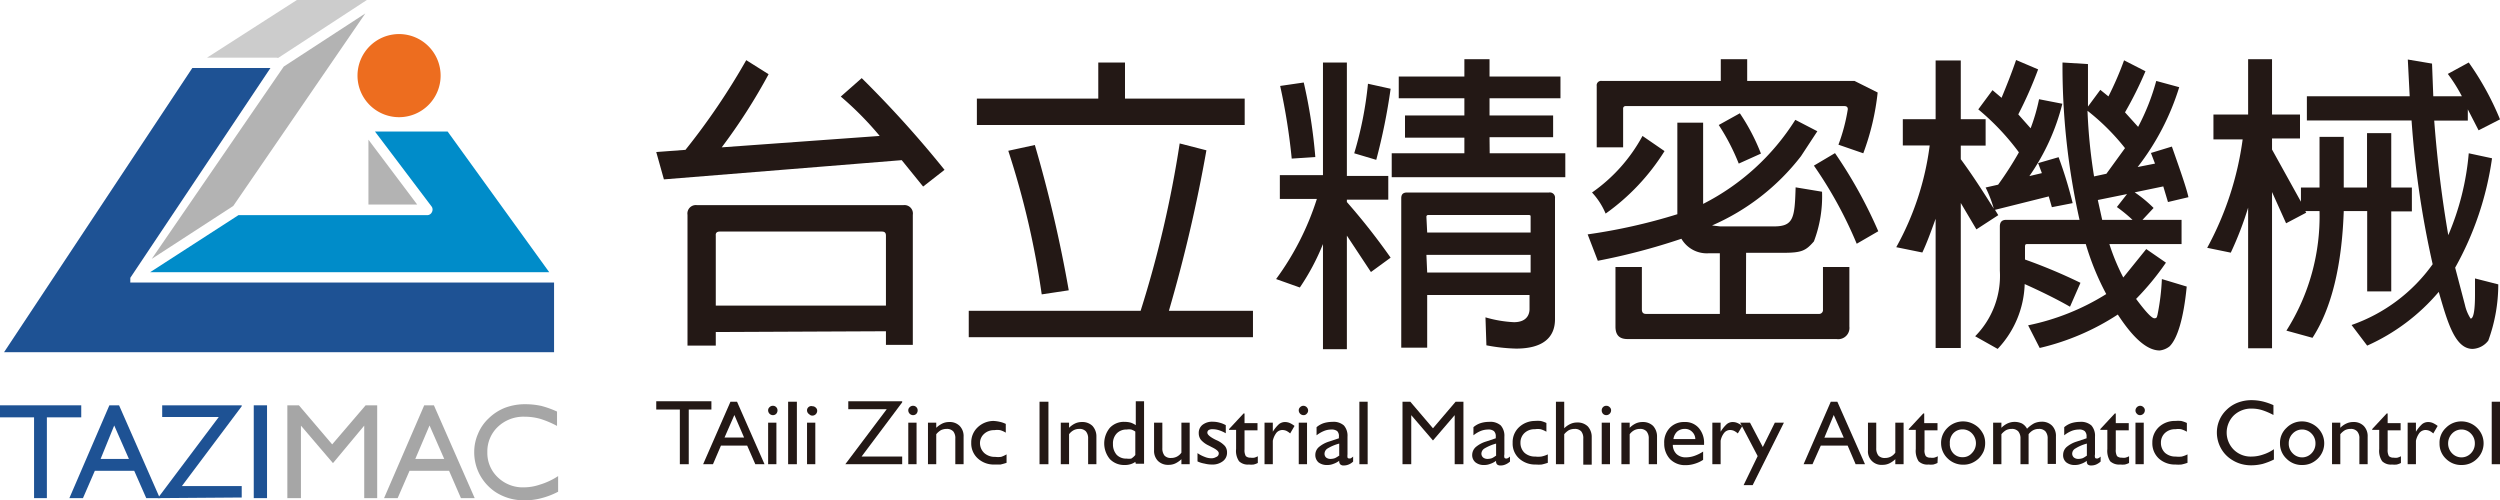 <svg id="b0afffd8-069f-4b2c-968a-a0affd1a8633" data-name="圖層 1" xmlns="http://www.w3.org/2000/svg" viewBox="0 0 160 32"><polygon points="23.58 8.94 23.58 13.09 26.7 13.09 23.58 8.94" fill="#b3b3b3"/><path d="M9.61,17.42H35.15l-6.5-9H24l3.64,4.82a.35.35,0,0,1,0,.34.33.33,0,0,1-.3.19H15.26Z" fill="#008cc9"/><path d="M25.54,7.5a2.66,2.66,0,1,0-2.66-2.66A2.66,2.66,0,0,0,25.54,7.5Z" fill="#ed6d1f"/><path d="M17.8,3.71,23.48,0H19L13.25,3.69H17.7Z" fill="#ccc"/><polygon points="9.71 16.57 14.93 13.18 23.38 0.86 18.16 4.26 9.71 16.57" fill="#b3b3b3"/><path d="M8.5,18.08H8.4l-.06,0h0s0,0,0,0l0,0s0,0,0,0v0h0a.14.14,0,0,1,0-.06v-.12a.43.43,0,0,0,0-.05v0l0-.07h0L17.31,4.35h-5L.26,22.54h35.2V18.08H8.5Z" fill="#1e5294"/><path d="M2.18,31.88V26.71H0v-.77H5.2v.77H3v5.17Z" fill="#1e5294"/><path d="M4.44,31.88,7,25.94h.62l2.61,5.94H9.36l-.77-1.75H6.07l-.76,1.75Zm2-2.51H8.25l-.94-2.14Z" fill="#1e5294"/><path d="M10.1,31.88,14,26.69H10.38v-.75h5.09V26l-3.83,5.11h3.83v.73Z" fill="#1e5294"/><path d="M16.24,31.88V25.94h.85v5.94Z" fill="#1e5294"/><path d="M18.39,31.88V25.94h.74l2.13,2.5,2.14-2.5h.74v5.94h-.83V27.24l-2,2.4-2.05-2.4v4.64Z" fill="#a6a6a6"/><path d="M24.58,31.88l2.57-5.94h.62l2.61,5.94H29.5l-.76-1.75H26.21l-.76,1.75Zm2-2.51h1.85l-.94-2.14Z" fill="#a6a6a6"/><path d="M35.72,30.47v1a4.93,4.93,0,0,1-1.06.41,4,4,0,0,1-1.07.14,3.39,3.39,0,0,1-1-.13,3.32,3.32,0,0,1-.88-.4,3.1,3.1,0,0,1-1-1.1,3.06,3.06,0,0,1-.36-1.46,2.9,2.9,0,0,1,.24-1.16,2.82,2.82,0,0,1,.69-1,3.15,3.15,0,0,1,1.06-.68,3.64,3.64,0,0,1,1.31-.22,4.77,4.77,0,0,1,1,.11,6.05,6.05,0,0,1,1,.36v.92a6.09,6.09,0,0,0-1.06-.45,3.65,3.65,0,0,0-1-.14,2.38,2.38,0,0,0-1.72.64,2.17,2.17,0,0,0-.68,1.63,2.14,2.14,0,0,0,.67,1.61,2.3,2.3,0,0,0,1.68.64,3.19,3.19,0,0,0,1-.17A4.49,4.49,0,0,0,35.72,30.47Z" fill="#a6a6a6"/><path d="M57.71,10.25,42.49,11.48,42,9.73l1.87-.14a43.62,43.62,0,0,0,3.89-5.74l1.43.9a36.79,36.79,0,0,1-3,4.68L56.3,8.7a20.6,20.6,0,0,0-2.49-2.52L55.15,5a69.33,69.33,0,0,1,5.3,5.87l-1.37,1.07Zm-11.9,11v.87H44V13.75a.54.54,0,0,1,.61-.62h13.2a.54.54,0,0,1,.61.62v8.32H56.7V21.2Zm0-1.69H56.7V15.08c0-.18-.08-.26-.26-.26H46.06c-.19,0-.27.1-.25.26Z" fill="#231815"/><path d="M73,19.89a71.05,71.05,0,0,0,2.5-10.71l1.71.44a97,97,0,0,1-2.4,10.27h5.38v1.69H62V19.89ZM70.29,6.31V4H72V6.31h7.66V8H62.52V6.31ZM66.67,18.84a54.08,54.08,0,0,0-2.14-9.19l1.7-.37a86.06,86.06,0,0,1,2.17,9.3Z" fill="#231815"/><path d="M86.2,15.08v7.27H84.67V15.62a14.68,14.68,0,0,1-1.48,2.78l-1.52-.54a17.72,17.72,0,0,0,2.61-5.13H81.91V11.21h2.76V4H86.2v7.26h2.65v1.52H86.2v.15A41.46,41.46,0,0,1,89,16.49l-1.26.92Zm-3.53-4.93a39.41,39.41,0,0,0-.74-4.65l1.51-.22a33.41,33.41,0,0,1,.74,4.77Zm4-.34a23.22,23.22,0,0,0,.88-4.45L89,5.68a38,38,0,0,1-.92,4.55Zm8.67,0h4.84v1.53H89.07V9.81h4.65v-1h-3.8V7.39h3.8V6.29h-4.2V4.9h4.2V3.79h1.61V4.9h4.54V6.29H95.33v1.1H99.4V8.78H95.33Zm-4,9.07v3.37H89.68V12.69c0-.26.12-.37.38-.37h9.08a.33.33,0,0,1,.38.37v7.74c0,1.19-.8,1.88-2.49,1.88a11.3,11.3,0,0,1-1.9-.21l-.06-1.79a7.74,7.74,0,0,0,1.82.31c1,0,1-.73,1-.85v-.89Zm0-4h6.62v-1c0-.08,0-.12-.14-.12H91.41a.11.11,0,0,0-.12.12Zm0,2.56h6.62V16.31H91.29Z" fill="#231815"/><path d="M111.74,20.09h4.65a.25.25,0,0,0,.28-.28V17.09h1.69V20.9a.72.72,0,0,1-.82.8H104.17c-.54,0-.78-.26-.78-.8V17.09h1.69v2.72c0,.18.08.28.26.28h4.73V16.21h-.72a1.88,1.88,0,0,1-1.74-.93,40.78,40.78,0,0,1-5.35,1.41L101.61,15a36.28,36.28,0,0,0,5.74-1.29V7.85H109v5.2a15,15,0,0,0,5.9-5.38l1.41.73L115.26,10a14.49,14.49,0,0,1-5.69,4.43l.52.06h3.44c1.27,0,1.33-.55,1.39-2.5l1.69.28a8.07,8.07,0,0,1-.52,3.18c-.53.61-.79.73-2,.73h-2.34ZM106.53,9.67a14,14,0,0,1-3.77,4,4.56,4.56,0,0,0-.87-1.35,10.48,10.48,0,0,0,3.23-3.62Zm3.6-4.49V3.79h1.69V5.18h6.87l1.48.74a15.88,15.88,0,0,1-.92,3.89l-1.59-.55a11.62,11.62,0,0,0,.6-2.27c0-.14-.08-.2-.22-.2h-14a.15.15,0,0,0-.16.16V9.43h-1.69V5.5a.28.28,0,0,1,.32-.32Zm1.15,5.29A13.76,13.76,0,0,0,110,8l1.35-.75a13,13,0,0,1,1.35,2.58Zm7.55,5.13a26.76,26.76,0,0,0-2.74-5l1.35-.8a29.6,29.6,0,0,1,2.77,5Z" fill="#231815"/><path d="M131.12,12.57l-3.44.86.21.34-1.4.91-1-1.69v9.28h-1.61V14c-.3.83-.57,1.57-.85,2.16l-1.67-.34a18.07,18.07,0,0,0,2.14-6.51h-1.72V7.63h2.1V3.87h1.61V7.63h1.59V9.32h-1.59v.87c.74,1,1.43,2.08,2.11,3.16a7.71,7.71,0,0,0-.52-1.35l.8-.18a21.79,21.79,0,0,0,1.33-2.07A15.58,15.58,0,0,0,126.61,7l.91-1.23.58.49c.31-.75.63-1.54.93-2.42l1.41.6a25.62,25.62,0,0,1-1.27,2.88l.79.89a12,12,0,0,0,.54-1.86l1.49.29a14,14,0,0,1-2.11,4.63l.8-.19-.24-.64,1.31-.38a27,27,0,0,1,.9,2.94l-1.33.26Zm6,1.5h2.5v1.55H135a13.53,13.53,0,0,0,.89,2.14l1.47-1.82,1.26.87a17.14,17.14,0,0,1-1.91,2.32c.61.82,1,1.24,1.17,1.24s.16-.09.2-.22a14.67,14.67,0,0,0,.28-2.29l1.59.48c-.2,2.06-.6,3.34-1.1,3.83a1.25,1.25,0,0,1-.63.26c-.8,0-1.69-.78-2.68-2.3a15.62,15.62,0,0,1-5,2.14l-.74-1.45a15.11,15.11,0,0,0,5-2,16.87,16.87,0,0,1-1.31-3.2h-3.7c-.14,0-.19,0-.19.18v.81a34.2,34.2,0,0,1,3.55,1.49l-.67,1.53c-.84-.48-1.79-.95-2.9-1.45a6.31,6.31,0,0,1-1.73,4.15l-1.44-.81a5.5,5.5,0,0,0,1.58-4.2V14.5c0-.3.14-.43.41-.43h4.69A45.06,45.06,0,0,1,132,4l1.63.1,0,2.72.79-1.07.52.42a20.59,20.59,0,0,0,1-2.31l1.37.7A23.89,23.89,0,0,1,136,7.19l.84.93A14.27,14.27,0,0,0,138,5.18l1.47.4a16,16,0,0,1-2.66,5.11l1.11-.22-.26-.68L139,9.38c.56,1.59.94,2.68,1.06,3.24l-1.31.31-.3-1-1.83.38a8.11,8.11,0,0,1,1.21,1ZM136,9.48a14.24,14.24,0,0,0-2.4-2.39,34.52,34.52,0,0,0,.42,4.2l.79-.17Zm.48,4.59a9.62,9.62,0,0,0-1-.82l.65-.83-1.87.38.28,1.27Z" fill="#231815"/><path d="M151.5,13.51H150c-.12,3.52-.79,6.24-2,8.11l-1.67-.46a13.65,13.65,0,0,0,2.12-7.65h-.91l.06.1-1.29.68-.9-2v10h-1.53v-9a21.62,21.62,0,0,1-1.11,2.88l-1.51-.31a20.1,20.1,0,0,0,2.27-6.94h-1.87V7.33h2.22V3.79h1.53V7.33h1.79V8.86h-1.79v.71l1.85,3.34V12h1.19V8.76H150V12h1.49V8.52h1.55V12h1.32v1.53h-1.32v5.12H151.5ZM157.94,7v.72h-2.15c.2,2.66.52,5.13.9,7.33A17,17,0,0,0,158,9.81l1.49.32a20,20,0,0,1-2.36,7l.63,2.4a2.65,2.65,0,0,0,.36.86c.28,0,.28-1.22.28-1.57s0-.64,0-1l1.49.38a10.49,10.49,0,0,1-.64,3.6,1.34,1.34,0,0,1-1,.53c-1.13,0-1.61-1.71-2.17-3.65a12.9,12.9,0,0,1-4.58,3.44l-1-1.32a10.71,10.71,0,0,0,5.19-3.89,60.77,60.77,0,0,1-1.35-9.2h-6.7V6.16h6.58l-.12-2.35,1.55.26.08,2.09h1.83a10.22,10.22,0,0,0-.9-1.43L158,4a18.23,18.23,0,0,1,2,3.64l-1.37.7Z" fill="#231815"/><path d="M43.51,29.71v-3.5H42v-.53h3.53v.53H44.08v3.5Z" fill="#231815"/><path d="M45,29.71l1.75-4h.42l1.76,4h-.59l-.52-1.19H46.14l-.51,1.19ZM46.37,28h1.25L47,26.56Z" fill="#231815"/><path d="M49.16,26.27a.26.26,0,0,1,.09-.21.29.29,0,0,1,.21-.09.29.29,0,0,1,.22.09.29.29,0,0,1,.08.21.32.32,0,0,1-.08.21.29.29,0,0,1-.22.09.31.31,0,0,1-.3-.3Zm0,3.44V27.05h.53v2.66Z" fill="#231815"/><path d="M50.44,29.71v-4H51v4Z" fill="#231815"/><path d="M51.65,26.27a.26.26,0,0,1,.09-.21A.27.27,0,0,1,52,26a.29.29,0,0,1,.21.09.26.26,0,0,1,.09.21.31.31,0,0,1-.3.3.27.27,0,0,1-.21-.09A.29.29,0,0,1,51.65,26.27Zm0,3.44V27.05h.53v2.66Z" fill="#231815"/><path d="M54.1,29.71l2.65-3.52H54.29v-.51h3.45v.07l-2.6,3.47h2.6v.49Z" fill="#231815"/><path d="M58.13,26.27a.26.26,0,0,1,.09-.21.29.29,0,0,1,.21-.09.29.29,0,0,1,.22.09.29.29,0,0,1,.08.21.32.32,0,0,1-.08.21.29.29,0,0,1-.22.09.31.31,0,0,1-.3-.3Zm0,3.44V27.05h.53v2.66Z" fill="#231815"/><path d="M59.39,29.71V27.05h.53v.33a1.54,1.54,0,0,1,.4-.28,1,1,0,0,1,.42-.09.89.89,0,0,1,.68.25.93.93,0,0,1,.25.69v1.76h-.53V28.08a.69.69,0,0,0-.13-.47.55.55,0,0,0-.43-.16.86.86,0,0,0-.36.08,1.16,1.16,0,0,0-.3.26v1.92Z" fill="#231815"/><path d="M64.42,29.08v.54a4,4,0,0,1-.39.11l-.38,0a1.5,1.5,0,0,1-1.07-.39,1.29,1.29,0,0,1-.42-1,1.31,1.31,0,0,1,.42-1,1.48,1.48,0,0,1,1-.4A2.33,2.33,0,0,1,64,27a1.63,1.63,0,0,1,.37.13v.56a1.42,1.42,0,0,0-.36-.16,1.14,1.14,0,0,0-.37,0,.92.92,0,0,0-.66.24.79.79,0,0,0-.26.63A.87.87,0,0,0,63,29a1,1,0,0,0,.69.24,1.58,1.58,0,0,0,.38,0A1.86,1.86,0,0,0,64.42,29.08Z" fill="#231815"/><path d="M66.53,29.71v-4h.57v4Z" fill="#231815"/><path d="M67.89,29.71V27.05h.53v.33a1.36,1.36,0,0,1,.39-.28,1,1,0,0,1,.43-.09.92.92,0,0,1,.68.25,1,1,0,0,1,.25.69v1.76h-.53V28.08a.69.69,0,0,0-.14-.47.54.54,0,0,0-.42-.16.8.8,0,0,0-.36.08.91.91,0,0,0-.3.26v1.92Z" fill="#231815"/><path d="M72.66,29.56a1,1,0,0,1-.31.15,1.17,1.17,0,0,1-.38.05,1.26,1.26,0,0,1-.94-.38,1.57,1.57,0,0,1,0-2A1.23,1.23,0,0,1,72,27a1.44,1.44,0,0,1,.37.05,1.37,1.37,0,0,1,.32.16V25.68h.53v4h-.53Zm0-.44v-1.5a1.05,1.05,0,0,0-.26-.13.93.93,0,0,0-.29,0,.85.85,0,0,0-.64.25.92.92,0,0,0-.24.68,1,1,0,0,0,.24.69.84.84,0,0,0,.64.24.92.92,0,0,0,.29,0A1.1,1.1,0,0,0,72.66,29.12Z" fill="#231815"/><path d="M75.61,29.39a1.53,1.53,0,0,1-.39.27,1,1,0,0,1-.43.09.91.91,0,0,1-.68-.25.92.92,0,0,1-.25-.68V27.05h.53v1.63a.74.74,0,0,0,.14.48.54.54,0,0,0,.42.15.8.8,0,0,0,.36-.08.81.81,0,0,0,.3-.26V27.05h.53v2.66h-.53Z" fill="#231815"/><path d="M76.64,29.53V29a2,2,0,0,0,.46.24,1.13,1.13,0,0,0,.41.09.58.58,0,0,0,.32-.08A.24.24,0,0,0,78,29c0-.11-.15-.24-.44-.38l-.19-.1a1.52,1.52,0,0,1-.51-.37.69.69,0,0,1-.14-.43.65.65,0,0,1,.24-.53,1,1,0,0,1,.66-.2,1.59,1.59,0,0,1,.43.06,1.67,1.67,0,0,1,.4.16v.52a2.15,2.15,0,0,0-.45-.2,1.31,1.31,0,0,0-.38-.06.48.48,0,0,0-.26.05.2.2,0,0,0-.09.17c0,.13.19.29.56.47l0,0a1.59,1.59,0,0,1,.56.38.64.64,0,0,1,.14.42.67.67,0,0,1-.27.56,1.07,1.07,0,0,1-.69.21,1.86,1.86,0,0,1-.48-.06A1.66,1.66,0,0,1,76.64,29.53Z" fill="#231815"/><path d="M80.5,29.63a1.08,1.08,0,0,1-.27.1,1.39,1.39,0,0,1-.3,0,.8.8,0,0,1-.63-.21,1.17,1.17,0,0,1-.19-.78V27.51h-.45v-.05l.93-1h.06v.62h.83v.46h-.83v1.22a.78.78,0,0,0,.08.43.42.42,0,0,0,.31.1.67.67,0,0,0,.24,0,1,1,0,0,0,.22-.09Z" fill="#231815"/><path d="M80.93,29.71V27.05h.53v.58a2.23,2.23,0,0,1,.4-.49.63.63,0,0,1,.39-.13.79.79,0,0,1,.29.06,1.53,1.53,0,0,1,.31.19l-.28.48a1.11,1.11,0,0,0-.25-.17.7.7,0,0,0-.25-.05.51.51,0,0,0-.38.18,1.27,1.27,0,0,0-.23.51v1.5Z" fill="#231815"/><path d="M83.12,26.27a.26.26,0,0,1,.09-.21.29.29,0,0,1,.21-.09.31.31,0,0,1,.3.3.29.29,0,0,1-.09.21.26.26,0,0,1-.21.09.31.31,0,0,1-.3-.3Zm0,3.44V27.05h.53v2.66Z" fill="#231815"/><path d="M85.71,29.49a1.4,1.4,0,0,1-.38.2,1,1,0,0,1-.39.07.87.87,0,0,1-.56-.17.63.63,0,0,1-.2-.48.66.66,0,0,1,.22-.49,1.84,1.84,0,0,1,.66-.36l.63-.21v-.11a.45.45,0,0,0-.11-.35.59.59,0,0,0-.39-.1,1.24,1.24,0,0,0-.45.09,2,2,0,0,0-.48.28v-.52a1.4,1.4,0,0,1,.46-.26,1.91,1.91,0,0,1,.54-.08,1,1,0,0,1,.75.23,1,1,0,0,1,.23.72v1.13a.88.88,0,0,0,0,.2.1.1,0,0,0,.09.06l.1,0a.67.67,0,0,0,.17-.12v.32a.85.85,0,0,1-.29.19.8.8,0,0,1-.3.06.3.3,0,0,1-.23-.07A.29.29,0,0,1,85.71,29.49Zm0-.32v-.78a2.74,2.74,0,0,0-.74.31.4.4,0,0,0-.2.33.32.32,0,0,0,.1.25.45.45,0,0,0,.3.09.86.86,0,0,0,.27-.05A1.82,1.82,0,0,0,85.69,29.17Z" fill="#231815"/><path d="M87,29.71v-4h.53v4Z" fill="#231815"/><path d="M89.76,29.71v-4h.5l1.45,1.7,1.45-1.7h.5v4H93.1V26.57l-1.39,1.62-1.39-1.62v3.14Z" fill="#231815"/><path d="M95.75,29.49a1.27,1.27,0,0,1-.38.2,1,1,0,0,1-.39.07.84.84,0,0,1-.55-.17.6.6,0,0,1-.21-.48.69.69,0,0,1,.22-.49,1.84,1.84,0,0,1,.66-.36l.63-.21s0,0,0-.05v-.06a.45.45,0,0,0-.12-.35.56.56,0,0,0-.38-.1,1.29,1.29,0,0,0-.46.09,1.94,1.94,0,0,0-.47.28v-.52a1.31,1.31,0,0,1,.46-.26A1.78,1.78,0,0,1,95.3,27a1,1,0,0,1,.75.23,1,1,0,0,1,.23.72v1.13a.49.49,0,0,0,0,.2.08.08,0,0,0,.08.06.19.19,0,0,0,.1,0,.66.66,0,0,0,.18-.12v.32a1,1,0,0,1-.3.19.73.73,0,0,1-.3.06.32.32,0,0,1-.23-.07A.29.29,0,0,1,95.75,29.49Zm0-.32v-.78a2.9,2.9,0,0,0-.74.31.4.4,0,0,0-.2.33.33.33,0,0,0,.11.25.44.44,0,0,0,.29.09.87.87,0,0,0,.28-.05A1.35,1.35,0,0,0,95.73,29.17Z" fill="#231815"/><path d="M99.06,29.08v.54a4,4,0,0,1-.39.11,2.43,2.43,0,0,1-.38,0,1.52,1.52,0,0,1-1.07-.39,1.28,1.28,0,0,1-.41-1,1.3,1.3,0,0,1,.41-1,1.49,1.49,0,0,1,1-.4,2.45,2.45,0,0,1,.38,0,1.82,1.82,0,0,1,.37.13v.56a1.66,1.66,0,0,0-.37-.16,1.12,1.12,0,0,0-.36,0,.93.93,0,0,0-.67.24.83.83,0,0,0-.26.63.87.87,0,0,0,.26.64,1,1,0,0,0,.69.24,1.58,1.58,0,0,0,.38,0A1.66,1.66,0,0,0,99.06,29.08Z" fill="#231815"/><path d="M99.58,29.71v-4h.53v1.7a1.39,1.39,0,0,1,.4-.28,1,1,0,0,1,.42-.09.93.93,0,0,1,.69.25,1,1,0,0,1,.25.69v1.76h-.54V28.08a.69.69,0,0,0-.13-.47.54.54,0,0,0-.42-.16.87.87,0,0,0-.37.08,1.16,1.16,0,0,0-.3.26v1.92Z" fill="#231815"/><path d="M102.51,26.27a.29.29,0,0,1,.08-.21.29.29,0,0,1,.22-.09.29.29,0,0,1,.21.09.26.26,0,0,1,.09.21.31.31,0,0,1-.3.3.29.29,0,0,1-.22-.09A.32.32,0,0,1,102.51,26.27Zm0,3.44V27.05h.53v2.66Z" fill="#231815"/><path d="M103.77,29.71V27.05h.53v.33a1.36,1.36,0,0,1,.39-.28,1,1,0,0,1,.43-.09.92.92,0,0,1,.68.25,1,1,0,0,1,.25.69v1.76h-.53V28.08a.69.69,0,0,0-.14-.47.54.54,0,0,0-.42-.16.8.8,0,0,0-.36.08.91.91,0,0,0-.3.26v1.92Z" fill="#231815"/><path d="M109,29.43a2,2,0,0,1-.54.25,1.9,1.9,0,0,1-.58.09,1.34,1.34,0,0,1-1-.39,1.44,1.44,0,0,1-.37-1,1.34,1.34,0,0,1,.36-1,1.24,1.24,0,0,1,.94-.37,1.13,1.13,0,0,1,.91.38,1.44,1.44,0,0,1,.34,1v.08h-2a.82.82,0,0,0,.24.59.85.85,0,0,0,.61.21,1.67,1.67,0,0,0,.52-.09,2.5,2.5,0,0,0,.57-.28ZM107.1,28.1h1.4a.65.65,0,0,0-.21-.47.62.62,0,0,0-.46-.18.73.73,0,0,0-.49.17A.81.81,0,0,0,107.1,28.1Z" fill="#231815"/><path d="M109.59,29.71V27.05h.53v.58a2.23,2.23,0,0,1,.4-.49.6.6,0,0,1,.38-.13.75.75,0,0,1,.29.06,1.58,1.58,0,0,1,.32.19l-.29.48a1.11,1.11,0,0,0-.25-.17.69.69,0,0,0-.24-.05.49.49,0,0,0-.38.18,1.15,1.15,0,0,0-.23.51v1.5Z" fill="#231815"/><path d="M112.49,29.19l-1.12-2.14H112l.82,1.56.77-1.56h.58l-2,4h-.58Z" fill="#231815"/><path d="M115.43,29.71l1.74-4h.42l1.77,4h-.6l-.51-1.19h-1.72L116,29.71Zm1.33-1.7H118l-.64-1.45Z" fill="#231815"/><path d="M121.3,29.39a1.53,1.53,0,0,1-.39.27,1,1,0,0,1-.43.09.86.86,0,0,1-.93-.93V27.05h.53v1.63a.74.74,0,0,0,.14.48.55.55,0,0,0,.43.15.78.78,0,0,0,.35-.08.81.81,0,0,0,.3-.26V27.05h.53v2.66h-.53Z" fill="#231815"/><path d="M124,29.63a1.48,1.48,0,0,1-.27.1,1.55,1.55,0,0,1-.31,0,.8.8,0,0,1-.63-.21,1.24,1.24,0,0,1-.18-.78V27.51h-.45v-.05l.93-1h.06v.62H124v.46h-.83v1.22a.7.7,0,0,0,.08.43.38.38,0,0,0,.3.1.64.64,0,0,0,.24,0,1.09,1.09,0,0,0,.23-.09Z" fill="#231815"/><path d="M124.23,28.38a1.33,1.33,0,0,1,.41-1,1.41,1.41,0,0,1,1.54-.3,1.52,1.52,0,0,1,.46.3,1.65,1.65,0,0,1,.31.45,1.35,1.35,0,0,1,.1.53,1.39,1.39,0,0,1-.1.53,1.57,1.57,0,0,1-.31.45,1.52,1.52,0,0,1-.46.3,1.32,1.32,0,0,1-.53.1,1.39,1.39,0,0,1-1-.4A1.34,1.34,0,0,1,124.23,28.38Zm.56,0A.85.85,0,0,0,125,29a.77.77,0,0,0,.6.26.76.76,0,0,0,.6-.26.89.89,0,0,0,.26-.63.91.91,0,0,0-.25-.63.83.83,0,0,0-.61-.26.81.81,0,0,0-.6.26A.87.87,0,0,0,124.79,28.38Z" fill="#231815"/><path d="M127.56,29.71V27.05h.53v.33a1.36,1.36,0,0,1,.39-.28,1.11,1.11,0,0,1,.92,0,.83.83,0,0,1,.33.34,1.87,1.87,0,0,1,.46-.35,1.19,1.19,0,0,1,.46-.1.91.91,0,0,1,.68.25.93.93,0,0,1,.25.69v1.76h-.53V28.08a.69.69,0,0,0-.14-.47.54.54,0,0,0-.42-.16.8.8,0,0,0-.36.08.91.91,0,0,0-.3.26v1.92h-.52V28.08a.69.69,0,0,0-.14-.47.54.54,0,0,0-.42-.16.8.8,0,0,0-.36.08,1.16,1.16,0,0,0-.3.26v1.92Z" fill="#231815"/><path d="M133.56,29.49a1.27,1.27,0,0,1-.38.2,1,1,0,0,1-.38.07.85.85,0,0,1-.56-.17.59.59,0,0,1-.2-.48.68.68,0,0,1,.21-.49,1.84,1.84,0,0,1,.66-.36l.63-.21a.09.09,0,0,0,0-.05v-.06a.45.45,0,0,0-.12-.35.54.54,0,0,0-.38-.1,1.29,1.29,0,0,0-.46.09,1.94,1.94,0,0,0-.47.28v-.52a1.4,1.4,0,0,1,.46-.26,1.91,1.91,0,0,1,.54-.08,1,1,0,0,1,.74.23,1,1,0,0,1,.23.72v1.13a.49.49,0,0,0,0,.2.08.08,0,0,0,.08.06.19.19,0,0,0,.1,0,.54.54,0,0,0,.18-.12v.32a1.1,1.1,0,0,1-.29.19.81.81,0,0,1-.31.06.32.32,0,0,1-.23-.07A.29.29,0,0,1,133.56,29.49Zm0-.32v-.78a2.64,2.64,0,0,0-.73.31.39.39,0,0,0-.21.33.33.33,0,0,0,.11.25.44.44,0,0,0,.29.09.87.87,0,0,0,.28-.05A1.35,1.35,0,0,0,133.54,29.17Z" fill="#231815"/><path d="M136.26,29.63a1.08,1.08,0,0,1-.27.1,1.45,1.45,0,0,1-.3,0,.84.84,0,0,1-.64-.21,1.24,1.24,0,0,1-.18-.78V27.51h-.45v-.05l.93-1h.06v.62h.83v.46h-.83v1.22a.78.78,0,0,0,.08.43.42.42,0,0,0,.31.1.59.59,0,0,0,.23,0,1.09,1.09,0,0,0,.23-.09Z" fill="#231815"/><path d="M136.67,26.27a.31.31,0,0,1,.3-.3.29.29,0,0,1,.21.09.26.26,0,0,1,.09.21.31.31,0,0,1-.3.3.26.26,0,0,1-.21-.09A.29.29,0,0,1,136.67,26.27Zm0,3.44V27.05h.53v2.66Z" fill="#231815"/><path d="M140,29.08v.54a2.85,2.85,0,0,1-.39.11,2.43,2.43,0,0,1-.38,0,1.52,1.52,0,0,1-1.07-.39,1.32,1.32,0,0,1-.41-1,1.34,1.34,0,0,1,.41-1,1.49,1.49,0,0,1,1.05-.4,2.45,2.45,0,0,1,.38,0,1.82,1.82,0,0,1,.37.13v.56a1.66,1.66,0,0,0-.37-.16,1.12,1.12,0,0,0-.36,0,.93.93,0,0,0-.67.24.83.83,0,0,0-.26.63.87.87,0,0,0,.26.64,1,1,0,0,0,.69.24,1.58,1.58,0,0,0,.38,0A1.66,1.66,0,0,0,140,29.08Z" fill="#231815"/><path d="M145.53,28.75v.66a4.28,4.28,0,0,1-.72.28,3.1,3.1,0,0,1-.73.09,2.39,2.39,0,0,1-.66-.09,2.24,2.24,0,0,1-.59-.27,2,2,0,0,1-.7-.75,2.08,2.08,0,0,1-.25-1,2,2,0,0,1,.63-1.45,2.09,2.09,0,0,1,.73-.46,2.46,2.46,0,0,1,.88-.15,3.16,3.16,0,0,1,.68.08,3.88,3.88,0,0,1,.7.24v.63a4.22,4.22,0,0,0-.72-.31,2.25,2.25,0,0,0-.66-.1,1.61,1.61,0,0,0-1.16.44,1.55,1.55,0,0,0,0,2.19,1.54,1.54,0,0,0,1.14.44,2.25,2.25,0,0,0,.71-.12A2.6,2.6,0,0,0,145.53,28.75Z" fill="#231815"/><path d="M145.92,28.38a1.3,1.3,0,0,1,.42-1,1.37,1.37,0,0,1,1-.41,1.36,1.36,0,0,1,.53.11,1.41,1.41,0,0,1,.46.3,1.45,1.45,0,0,1,.31.45,1.36,1.36,0,0,1,.11.53,1.37,1.37,0,0,1-.42,1,1.48,1.48,0,0,1-.45.3,1.4,1.4,0,0,1-.54.1,1.36,1.36,0,0,1-1-.4A1.32,1.32,0,0,1,145.92,28.38Zm.56,0a.85.85,0,0,0,.25.63.83.83,0,0,0,1.21,0,.88.88,0,0,0,.25-.63.87.87,0,0,0-.25-.63.83.83,0,0,0-1.21,0A.87.87,0,0,0,146.48,28.38Z" fill="#231815"/><path d="M149.25,29.71V27.05h.53v.33a1.27,1.27,0,0,1,.4-.28,1,1,0,0,1,.42-.09.89.89,0,0,1,.68.25.93.93,0,0,1,.25.69v1.76H151V28.08a.65.65,0,0,0-.14-.47.54.54,0,0,0-.42-.16.8.8,0,0,0-.36.08,1.16,1.16,0,0,0-.3.26v1.92Z" fill="#231815"/><path d="M153.66,29.63a1.08,1.08,0,0,1-.27.1,1.39,1.39,0,0,1-.3,0,.8.8,0,0,1-.63-.21,1.17,1.17,0,0,1-.19-.78V27.51h-.45v-.05l.93-1h.06v.62h.83v.46h-.83v1.22a.78.78,0,0,0,.08.43.42.42,0,0,0,.31.1.67.67,0,0,0,.24,0,1,1,0,0,0,.22-.09Z" fill="#231815"/><path d="M154.09,29.71V27.05h.53v.58a2.23,2.23,0,0,1,.4-.49.63.63,0,0,1,.39-.13.79.79,0,0,1,.29.06,1.53,1.53,0,0,1,.31.19l-.28.48a1.11,1.11,0,0,0-.25-.17.7.7,0,0,0-.25-.05.51.51,0,0,0-.38.18,1.27,1.27,0,0,0-.23.51v1.5Z" fill="#231815"/><path d="M156.13,28.38a1.29,1.29,0,0,1,.41-1,1.37,1.37,0,0,1,1-.41,1.41,1.41,0,0,1,.54.11,1.37,1.37,0,0,1,.45.3,1.45,1.45,0,0,1,.31.45,1.36,1.36,0,0,1,.11.53,1.37,1.37,0,0,1-.42,1,1.37,1.37,0,0,1-.45.3,1.4,1.4,0,0,1-.54.1,1.36,1.36,0,0,1-1-.4A1.31,1.31,0,0,1,156.13,28.38Zm.55,0a.89.89,0,0,0,.25.63.83.83,0,0,0,1.21,0,.88.88,0,0,0,.25-.63.87.87,0,0,0-.25-.63.83.83,0,0,0-1.21,0A.91.91,0,0,0,156.68,28.38Z" fill="#231815"/><path d="M159.47,29.71v-4H160v4Z" fill="#231815"/></svg>